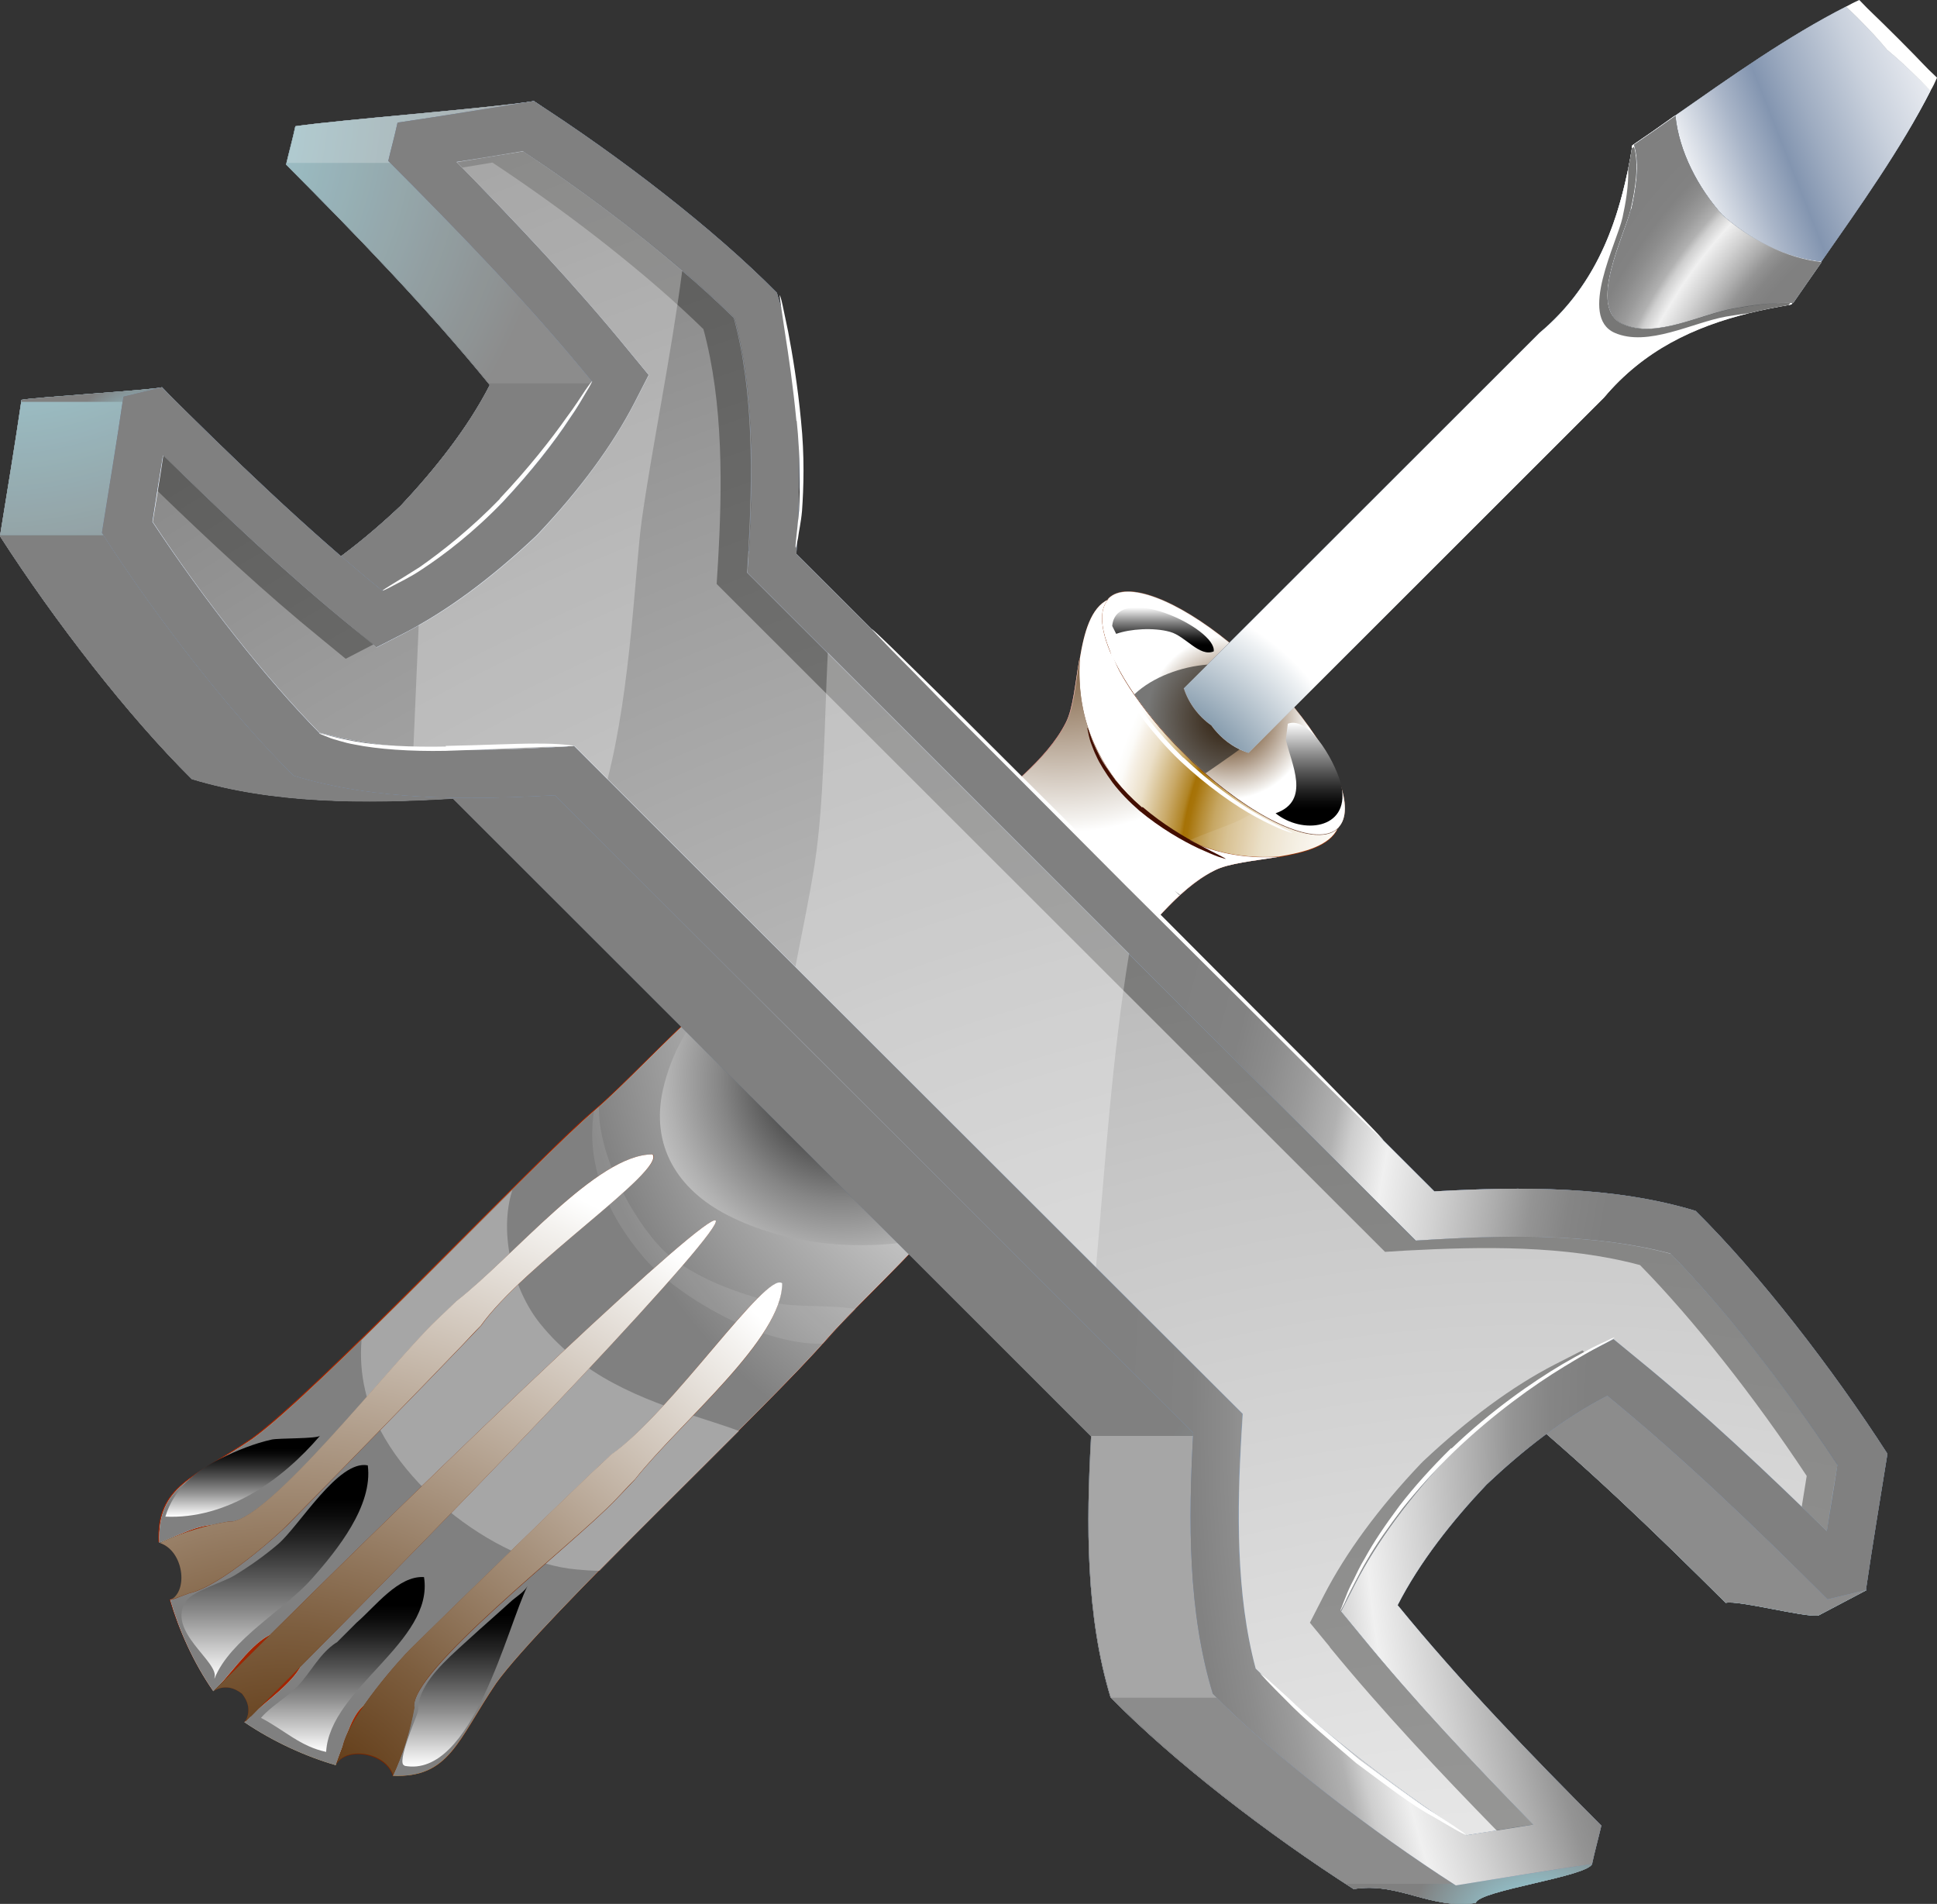 <svg width="116" height="114" viewBox="0 0 116 114" fill="none" xmlns="http://www.w3.org/2000/svg">
<rect x="0" y="0" width="116" height="114" fill="#333333" stroke="none"/>
<g clip-path="url(#clip0_2412_7364)">
<path d="M19.609 104.481C20.501 104.481 21.412 104.501 22.283 104.185C23.075 103.888 23.551 103.789 23.927 102.958C24.303 102.107 24.699 100.365 23.729 99.752C22.858 99.218 20.877 99.693 20.382 100.583L19.629 104.462L19.609 104.481Z" fill="#A32402"/>
<path d="M13.489 99.278C13.093 99.674 12.617 100.248 12.677 100.822C13.39 100.901 14.043 100.307 14.677 100.881C15.133 101.277 15.034 101.791 15.034 102.346C15.034 103.869 17.272 102.999 17.965 102.524C19.866 101.198 21.787 97.616 18.995 96.132C17.648 95.42 15.47 95.162 14.479 96.607L13.469 99.259L13.489 99.278Z" fill="#A32402"/>
<path d="M11.073 90.967C10.4 90.987 9.826 91.858 10.677 92.115C11.687 92.431 11.826 93.381 11.628 94.351C11.529 94.806 11.034 95.162 11.529 95.518C12.658 96.31 14.321 94.964 14.995 94.173C15.827 93.203 16.579 91.858 15.589 90.71C14.935 89.958 13.846 89.641 12.896 89.978L11.034 90.927L11.073 90.967Z" fill="#A32402"/>
<path d="M80.155 49.57C80.155 49.57 80.155 49.57 80.116 49.589C78.769 50.856 74.649 48.837 70.886 45.078C67.123 41.318 65.123 37.202 66.371 35.856C66.371 35.856 66.371 35.837 66.391 35.817C67.48 34.728 70.471 35.896 73.62 38.468L70.886 41.199C71.164 42.07 71.778 42.881 72.53 43.416C73.065 44.167 73.877 44.781 74.748 45.058L77.482 42.327C80.056 45.474 81.225 48.462 80.135 49.55L80.155 49.57Z" fill="#EE4A00"/>
<path style="mix-blend-mode:overlay" d="M80.155 49.57C80.155 49.57 80.155 49.57 80.116 49.589C78.769 50.856 74.649 48.837 70.886 45.078C67.123 41.318 65.123 37.202 66.371 35.856C66.371 35.856 66.371 35.837 66.391 35.817C67.48 34.728 70.471 35.896 73.62 38.468L70.886 41.199C71.164 42.07 71.778 42.881 72.53 43.416C73.065 44.167 73.877 44.781 74.748 45.058L77.482 42.327C80.056 45.474 81.225 48.462 80.135 49.55L80.155 49.57Z" fill="url(#paint0_radial_2412_7364)"/>
<path style="mix-blend-mode:multiply" d="M80.153 49.569C80.153 49.569 80.133 49.589 80.113 49.589C78.925 50.697 75.558 49.253 72.191 46.304C71.755 45.908 71.32 45.513 70.884 45.077C69.715 43.91 68.705 42.703 67.933 41.575C66.19 39.042 65.497 36.806 66.368 35.876C66.368 35.876 66.368 35.856 66.388 35.836C67.477 34.748 70.468 35.916 73.617 38.488L72.31 39.794L70.884 41.219C71.161 42.089 71.755 42.901 72.528 43.435C72.963 44.048 73.558 44.563 74.231 44.88C74.409 44.959 74.568 45.038 74.746 45.077L77.479 42.347C80.054 45.493 81.222 48.481 80.133 49.569H80.153Z" fill="url(#paint1_radial_2412_7364)"/>
<path d="M109.07 15.671C106.931 15.453 104.753 14.306 103.129 12.861C101.683 11.239 100.534 9.062 100.316 6.925C103.664 4.59 107.09 2.156 110.556 0.395C111.407 1.206 112.259 2.077 113.012 2.987C113.923 3.739 114.794 4.59 115.606 5.441C113.843 8.903 111.407 12.327 109.07 15.671Z" fill="#A1C7FF"/>
<path style="mix-blend-mode:overlay" d="M109.07 15.671C106.931 15.453 104.753 14.306 103.129 12.861C101.683 11.239 100.534 9.062 100.316 6.925C103.664 4.59 107.09 2.156 110.556 0.395C111.407 1.206 112.259 2.077 113.012 2.987C113.923 3.739 114.794 4.59 115.606 5.441C113.843 8.903 111.407 12.327 109.07 15.671Z" fill="url(#paint2_radial_2412_7364)"/>
<g style="mix-blend-mode:multiply">
<path d="M109.07 15.671C106.931 15.453 104.753 14.306 103.129 12.861C101.683 11.239 100.534 9.062 100.316 6.925C103.664 4.59 107.09 2.156 110.556 0.395C111.407 1.206 112.259 2.077 113.012 2.987C113.923 3.739 114.794 4.59 115.606 5.441C113.843 8.903 111.407 12.327 109.07 15.671Z" fill="url(#paint3_linear_2412_7364)"/>
</g>
<path d="M115.605 5.442C114.793 4.591 113.922 3.74 113.011 2.988C112.258 2.078 111.406 1.207 110.555 0.396C110.812 0.257 111.07 0.119 111.347 0C112.179 0.871 112.02 0.653 113.684 2.315C115.348 3.977 115.11 3.819 116.001 4.65C115.882 4.927 115.763 5.185 115.605 5.442Z" fill="white"/>
<path d="M96.059 23.785L74.768 45.058C73.897 44.781 73.085 44.167 72.55 43.415C71.797 42.881 71.183 42.07 70.906 41.199L92.197 19.927C95.762 16.939 97.069 12.922 97.762 8.707C98.614 8.133 99.466 7.539 100.317 6.926C100.535 9.063 101.684 11.24 103.13 12.862C104.754 14.307 106.932 15.454 109.071 15.672C108.457 16.523 107.863 17.374 107.289 18.225C103.07 18.917 99.03 20.224 96.059 23.785Z" fill="#6A85AB"/>
<g style="mix-blend-mode:multiply">
<path d="M96.059 23.785L74.768 45.058C73.897 44.781 73.085 44.167 72.55 43.415C71.797 42.881 71.183 42.07 70.906 41.199L92.197 19.927C95.762 16.939 97.069 12.922 97.762 8.707C98.614 8.133 99.466 7.539 100.317 6.926C100.535 9.063 101.684 11.24 103.13 12.862C104.754 14.307 106.932 15.454 109.071 15.672C108.457 16.523 107.863 17.374 107.289 18.225C103.07 18.917 99.03 20.224 96.059 23.785Z" fill="url(#paint4_linear_2412_7364)"/>
</g>
<path style="mix-blend-mode:overlay" d="M107.309 18.225C107.309 18.225 107.19 18.245 107.13 18.264C106.318 18.403 105.506 18.561 104.714 18.759C101.466 19.57 98.436 20.975 96.059 23.805L74.768 45.078C73.897 44.8 73.085 44.187 72.55 43.435C71.797 42.901 71.183 42.09 70.906 41.219L92.197 19.946C95.366 17.295 96.752 13.812 97.505 10.112C97.584 9.716 97.663 9.3 97.723 8.885C97.723 8.825 97.723 8.766 97.743 8.707C98.594 8.133 99.446 7.539 100.297 6.926C100.515 9.063 101.664 11.24 103.11 12.862C104.734 14.307 106.912 15.454 109.051 15.672C108.437 16.523 107.843 17.374 107.269 18.225H107.309Z" fill="url(#paint5_linear_2412_7364)"/>
<path style="mix-blend-mode:multiply" d="M107.309 18.225C107.309 18.225 107.19 18.245 107.13 18.264C106.318 18.403 105.506 18.561 104.714 18.759C101.466 19.57 98.436 20.975 96.059 23.805L74.768 45.078C73.897 44.8 73.085 44.187 72.55 43.435C71.797 42.901 71.183 42.09 70.906 41.219L92.197 19.946C95.366 17.295 96.752 13.812 97.505 10.112C97.584 9.716 97.663 9.3 97.723 8.885C97.723 8.825 97.723 8.766 97.743 8.707C98.594 8.133 99.446 7.539 100.297 6.926C100.515 9.063 101.664 11.24 103.11 12.862C104.734 14.307 106.912 15.454 109.051 15.672C108.437 16.523 107.843 17.374 107.269 18.225H107.309Z" fill="url(#paint6_radial_2412_7364)"/>
<path d="M97.683 12.506C97.347 14.03 95.029 18.442 97.208 19.412C99.189 20.283 101.882 18.799 103.882 18.462C105.051 18.264 106.22 18.086 107.388 18.145C107.943 17.334 108.517 16.523 109.091 15.692C106.952 15.474 104.774 14.326 103.15 12.882C101.704 11.259 100.555 9.082 100.337 6.945C99.505 7.539 98.674 8.113 97.862 8.667C98.238 9.834 97.941 11.437 97.703 12.526L97.683 12.506Z" fill="#6A85AB"/>
<path style="mix-blend-mode:overlay" d="M97.683 12.506C97.347 14.03 95.029 18.442 97.208 19.412C99.189 20.283 101.882 18.799 103.882 18.462C105.051 18.264 106.22 18.086 107.388 18.145C107.943 17.334 108.517 16.523 109.091 15.692C106.952 15.474 104.774 14.326 103.15 12.882C101.704 11.259 100.555 9.082 100.337 6.945C99.505 7.539 98.674 8.113 97.862 8.667C98.238 9.834 97.941 11.437 97.703 12.526L97.683 12.506Z" fill="url(#paint7_radial_2412_7364)"/>
<path style="mix-blend-mode:overlay" d="M97.683 12.506C97.347 14.03 95.029 18.442 97.208 19.412C99.189 20.283 101.882 18.799 103.882 18.462C105.051 18.264 106.22 18.086 107.388 18.145C107.943 17.334 108.517 16.523 109.091 15.692C106.952 15.474 104.774 14.326 103.15 12.882C101.704 11.259 100.555 9.082 100.337 6.945C99.505 7.539 98.674 8.113 97.862 8.667C98.238 9.834 97.941 11.437 97.703 12.526L97.683 12.506Z" fill="url(#paint8_radial_2412_7364)"/>
<g style="mix-blend-mode:overlay" opacity="0.6">
<path d="M107.13 18.264C106.318 18.402 105.506 18.561 104.714 18.758C104.258 18.818 103.822 18.877 103.367 18.956C101.367 19.312 98.673 20.797 96.692 19.926C94.514 18.956 96.831 14.543 97.168 13.02C97.346 12.209 97.544 11.1 97.504 10.111C97.584 9.715 97.663 9.3 97.722 8.884C97.762 8.845 97.821 8.825 97.861 8.785C98.178 9.933 97.901 11.457 97.663 12.505C97.326 14.009 95.009 18.442 97.188 19.411C99.168 20.302 101.862 18.798 103.862 18.462C104.971 18.264 106.1 18.105 107.209 18.145C107.17 18.185 107.15 18.244 107.11 18.284L107.13 18.264Z" fill="#1D1D1B"/>
</g>
<path d="M76.57 51.31C73.163 51.527 70.41 50.399 67.954 48.044C65.598 45.611 64.469 42.84 64.667 39.437C64.924 37.873 65.32 36.389 66.37 35.895C65.122 37.24 67.123 41.356 70.886 45.116C74.649 48.876 78.768 50.874 80.115 49.628C79.62 50.676 78.134 51.072 76.57 51.329V51.31Z" fill="#A43300"/>
<g style="mix-blend-mode:multiply">
<path d="M80.114 49.588C79.619 50.637 78.134 51.032 76.569 51.29C74.589 51.408 72.826 51.092 71.222 50.32C70.053 49.786 68.984 49.014 67.954 48.025C66.904 46.956 66.112 45.808 65.557 44.582C64.844 43.038 64.547 41.336 64.666 39.437C64.924 37.873 65.32 36.389 66.369 35.895C65.557 36.765 66.112 38.823 67.637 41.178C68.469 42.444 69.558 43.81 70.885 45.116C72.331 46.58 73.856 47.767 75.222 48.599C77.401 49.944 79.282 50.38 80.094 49.628L80.114 49.588Z" fill="url(#paint9_radial_2412_7364)"/>
</g>
<path d="M61.002 65.934C59.101 67.596 55.239 64.925 52.981 62.966C51.02 60.73 48.347 56.871 50.01 54.952C50.862 54.655 51.714 54.536 52.545 54.595C54.447 52.735 56.368 50.915 58.269 49.094C60.091 47.353 62.686 45.532 63.834 43.257C64.27 42.406 64.389 40.882 64.646 39.438C64.429 42.841 65.558 45.592 67.934 48.045C70.37 50.42 73.143 51.528 76.549 51.31C75.084 51.548 73.559 51.686 72.727 52.122C70.449 53.27 68.627 55.882 66.884 57.682C65.062 59.602 63.24 61.521 61.379 63.401C61.438 64.232 61.319 65.063 61.022 65.934H61.002Z" fill="#DE4500"/>
<path style="mix-blend-mode:overlay" d="M61.002 65.934C59.101 67.596 55.239 64.925 52.981 62.966C51.02 60.73 48.347 56.871 50.01 54.952C50.862 54.655 51.714 54.536 52.545 54.595C54.447 52.735 56.368 50.915 58.269 49.094C60.091 47.353 62.686 45.532 63.834 43.257C64.27 42.406 64.389 40.882 64.646 39.438C64.429 42.841 65.558 45.592 67.934 48.045C70.37 50.42 73.143 51.528 76.549 51.31C75.084 51.548 73.559 51.686 72.727 52.122C70.449 53.27 68.627 55.882 66.884 57.682C65.062 59.602 63.24 61.521 61.379 63.401C61.438 64.232 61.319 65.063 61.022 65.934H61.002Z" fill="url(#paint10_radial_2412_7364)"/>
<path style="mix-blend-mode:multiply" d="M61.002 65.934C59.101 67.596 55.239 64.925 52.981 62.966C51.02 60.73 48.347 56.871 50.01 54.952C50.862 54.655 51.714 54.536 52.545 54.595C54.447 52.735 56.368 50.915 58.269 49.094C60.091 47.353 62.686 45.532 63.834 43.257C64.27 42.406 64.389 40.882 64.646 39.438C64.429 42.841 65.558 45.592 67.934 48.045C70.37 50.42 73.143 51.528 76.549 51.31C75.084 51.548 73.559 51.686 72.727 52.122C70.449 53.27 68.627 55.882 66.884 57.682C65.062 59.602 63.24 61.521 61.379 63.401C61.438 64.232 61.319 65.063 61.022 65.934H61.002Z" fill="url(#paint11_radial_2412_7364)"/>
<path style="mix-blend-mode:multiply" d="M76.547 51.311C75.102 51.548 73.557 51.687 72.725 52.122C71.992 52.478 71.319 52.993 70.685 53.567C69.299 54.833 68.071 56.436 66.882 57.682C65.06 59.602 63.238 61.521 61.377 63.401C61.456 64.213 61.317 65.064 61.02 65.934C59.119 67.596 55.257 64.925 52.999 62.966C51.018 60.71 48.364 56.851 50.028 54.952C50.88 54.655 51.751 54.536 52.563 54.596C54.465 52.735 56.386 50.915 58.307 49.075C60.109 47.353 62.684 45.572 63.833 43.316C63.833 43.297 63.852 43.277 63.872 43.237C64.308 42.386 64.427 40.862 64.664 39.418C64.466 42.822 65.575 45.572 67.952 48.026C70.388 50.4 73.141 51.509 76.567 51.311H76.547Z" fill="url(#paint12_radial_2412_7364)"/>
<path d="M61.002 65.936C60.111 68.666 57.754 71.575 55.298 74.207C53.872 75.731 52.446 77.156 51.238 78.363C50.584 79.035 49.99 79.649 49.535 80.183C49.456 80.262 49.396 80.341 49.297 80.44C48.267 81.608 46.425 83.488 44.247 85.665C41.652 88.276 38.562 91.304 35.889 94.035C33.076 96.884 30.7 99.417 29.729 100.783C27.412 104.206 26.937 106.482 23.51 106.323C24.085 105.097 25.491 101.079 22.461 101.752C21.233 102.029 20.876 103.573 20.48 104.602C20.361 104.958 20.223 105.314 20.084 105.67C18.302 105.156 16.341 104.265 14.638 103.098L14.954 102.761C15.826 101.891 17.787 100.585 18.143 99.417C18.46 98.408 17.569 97.498 16.48 97.735C15.311 97.993 13.944 100.051 13.073 100.901L12.736 101.218C11.568 99.516 10.677 97.537 10.162 95.776C10.36 95.697 10.578 95.638 10.756 95.559C10.914 95.499 11.073 95.44 11.231 95.38C12.578 95.103 16.539 92.392 13.548 91.383C12.38 90.987 10.914 91.779 9.825 92.214C9.726 92.254 9.607 92.313 9.488 92.353C9.33 88.93 11.607 88.474 15.034 86.139C16.361 85.189 18.797 82.914 21.57 80.203C24.501 77.334 27.828 73.97 30.601 71.219C32.641 69.181 34.403 67.459 35.493 66.529C35.552 66.47 35.611 66.43 35.651 66.391C35.691 66.351 35.73 66.312 35.79 66.272C37.453 64.828 39.771 62.314 42.345 59.999C42.345 59.999 42.345 59.999 42.345 59.979C43.672 58.772 45.078 57.624 46.465 56.694C46.465 56.694 46.465 56.694 46.485 56.694C47.633 55.943 48.782 55.329 49.911 54.953C49.911 54.953 49.891 54.973 49.871 54.993C48.287 56.912 50.921 60.731 52.882 62.967C55.14 64.946 59.002 67.598 60.903 65.936H61.002Z" fill="#A32402"/>
<path style="mix-blend-mode:multiply" d="M23.529 106.323C24.104 105.097 25.51 101.079 22.48 101.772C21.252 102.049 20.895 103.573 20.499 104.622C20.361 104.978 20.242 105.334 20.103 105.69C18.321 105.176 16.36 104.285 14.637 103.118L14.954 102.801C15.825 101.93 17.786 100.624 18.142 99.457C18.459 98.448 17.588 97.537 16.498 97.775C15.33 98.032 13.944 100.07 13.092 100.941L12.775 101.258C11.587 99.556 10.715 97.577 10.2 95.796C10.399 95.717 10.616 95.657 10.814 95.578C10.973 95.519 11.131 95.46 11.29 95.4C12.636 95.123 16.598 92.432 13.607 91.403C12.438 91.007 10.973 91.799 9.884 92.234C9.765 92.274 9.666 92.333 9.547 92.373C9.388 88.949 11.666 88.494 15.092 86.179C18.954 83.428 31.986 69.577 35.71 66.41C38.918 63.64 44.781 56.635 49.97 54.953C48.306 56.853 50.98 60.731 52.94 62.967C55.178 64.946 59.06 67.598 60.962 65.936C59.278 71.12 52.267 76.997 49.494 80.183C46.325 83.903 32.462 96.924 29.709 100.783C27.392 104.206 26.916 106.482 23.49 106.323H23.529Z" fill="url(#paint13_radial_2412_7364)"/>
<path style="mix-blend-mode:overlay" d="M23.529 106.323C24.104 105.097 25.51 101.079 22.48 101.772C21.252 102.049 20.895 103.573 20.499 104.622C20.361 104.978 20.242 105.334 20.103 105.69C18.321 105.176 16.36 104.285 14.637 103.118L14.954 102.801C15.825 101.93 17.786 100.624 18.142 99.457C18.459 98.448 17.588 97.537 16.498 97.775C15.33 98.032 13.944 100.07 13.092 100.941L12.775 101.258C11.587 99.556 10.715 97.577 10.2 95.796C10.399 95.717 10.616 95.657 10.814 95.578C10.973 95.519 11.131 95.46 11.29 95.4C12.636 95.123 16.598 92.432 13.607 91.403C12.438 91.007 10.973 91.799 9.884 92.234C9.765 92.274 9.666 92.333 9.547 92.373C9.388 88.949 11.666 88.494 15.092 86.179C18.954 83.428 31.986 69.577 35.71 66.41C38.918 63.64 44.781 56.635 49.97 54.953C48.306 56.853 50.98 60.731 52.94 62.967C55.178 64.946 59.06 67.598 60.962 65.936C59.278 71.12 52.267 76.997 49.494 80.183C46.325 83.903 32.462 96.924 29.709 100.783C27.392 104.206 26.916 106.482 23.49 106.323H23.529Z" fill="url(#paint14_radial_2412_7364)"/>
<path style="mix-blend-mode:multiply" d="M61.002 65.935C60.11 68.666 57.753 71.575 55.297 74.206C51.376 74.958 47.019 74.523 43.573 72.762C40.562 71.218 38.938 68.586 39.711 65.203C40.186 63.164 41.137 61.463 42.424 60.018C42.424 60.018 42.424 60.018 42.424 59.998C43.593 58.712 44.999 57.624 46.544 56.714C46.544 56.714 46.544 56.714 46.563 56.714C47.653 56.06 48.801 55.506 49.95 55.012C48.366 56.931 51 60.75 52.961 62.986C55.218 64.965 59.08 67.617 60.982 65.955L61.002 65.935Z" fill="url(#paint15_radial_2412_7364)"/>
<g style="mix-blend-mode:multiply" opacity="0.4">
<path d="M70.669 53.566C70.55 53.486 70.431 53.407 70.332 53.328L70.629 53.605L70.669 53.566Z" fill="#1D1D1B"/>
</g>
<path style="mix-blend-mode:screen" d="M9.883 90.809C13.547 90.987 16.854 88.672 19.172 85.961C19.013 86.159 16.676 86.1 16.26 86.198C15.21 86.436 14.181 86.851 13.23 87.326C11.725 88.058 10.418 89.127 9.903 90.809H9.883Z" fill="url(#paint16_linear_2412_7364)"/>
<path style="mix-blend-mode:screen" d="M12.855 100.485C13.786 98.169 17.034 96.388 18.678 94.528C20.203 92.807 22.342 90.155 22.025 87.741C20.262 87.385 17.905 91.402 16.638 92.47C15.826 93.163 14.955 93.776 14.043 94.331C13.37 94.746 11.607 95.241 11.172 95.834C9.865 97.655 13.212 99.535 12.835 100.485H12.855Z" fill="url(#paint17_linear_2412_7364)"/>
<path style="mix-blend-mode:screen" d="M20.145 98.348C19.115 99.02 18.619 100.148 17.788 100.999C17.134 101.672 16.243 102.147 15.629 102.859C17.095 103.631 17.966 104.561 19.531 104.898C19.748 101.078 26.007 98.308 25.393 94.43C23.848 94.331 22.462 96.21 21.353 97.16L20.164 98.348H20.145Z" fill="url(#paint18_linear_2412_7364)"/>
<path style="mix-blend-mode:screen" d="M24.223 105.73C28.284 106.501 30.383 97.359 31.591 94.965C31.433 95.281 30.937 95.598 30.68 95.816C30.343 96.113 30.026 96.409 29.69 96.706C29.036 97.28 28.402 97.854 27.749 98.448C26.759 99.358 25.392 100.545 25.075 101.93C25.035 102.128 25.075 102.326 25.016 102.524C24.936 102.821 23.709 105.611 24.223 105.71V105.73Z" fill="url(#paint19_linear_2412_7364)"/>
<path style="mix-blend-mode:screen" d="M66.843 37.953C67.675 37.656 69.081 37.557 70.071 37.834C71.002 38.091 71.834 39.358 72.686 39.002C72.864 37.617 66.863 34.807 66.606 37.478L66.843 37.953Z" fill="url(#paint20_linear_2412_7364)"/>
<path style="mix-blend-mode:screen" d="M77.005 44.284C77.322 45.729 78.53 47.945 76.391 48.697C77.955 49.963 80.787 49.686 80.352 47.153C80.134 45.927 78.47 42.82 77.123 43.334L77.005 44.284Z" fill="url(#paint21_linear_2412_7364)"/>
<g style="mix-blend-mode:overlay" opacity="0.6">
<path d="M74.251 44.859C74.014 45.037 73.737 45.235 73.42 45.452C73.024 45.729 72.608 46.026 72.192 46.303C71.756 45.907 71.32 45.512 70.885 45.076C69.716 43.909 68.706 42.702 67.934 41.574C69.043 40.525 70.766 39.912 72.311 39.793L70.885 41.218C71.162 42.088 71.756 42.9 72.528 43.434C72.964 44.047 73.558 44.562 74.232 44.879L74.251 44.859Z" fill="#1D1D1B"/>
</g>
<path d="M68.43 48.323C69.658 49.372 70.945 50.124 71.876 50.619C72.807 51.114 73.421 51.391 73.401 51.43C73.401 51.43 73.243 51.391 72.945 51.292C72.668 51.193 72.272 51.015 71.777 50.797C70.806 50.342 69.499 49.59 68.232 48.541C67.618 48.007 67.063 47.433 66.627 46.859C66.212 46.285 65.855 45.731 65.637 45.236C65.518 44.999 65.439 44.761 65.36 44.564C65.281 44.366 65.241 44.188 65.202 44.029C65.142 43.733 65.103 43.574 65.122 43.574C65.182 43.574 65.301 44.227 65.796 45.157C66.014 45.632 66.39 46.147 66.806 46.721C67.242 47.255 67.776 47.809 68.39 48.343L68.43 48.323Z" fill="#430E00"/>
<g style="mix-blend-mode:overlay" opacity="0.1">
<path d="M80.115 49.588C79.62 50.636 78.135 51.032 76.57 51.289C74.59 51.408 72.827 51.092 71.223 50.32C72.114 49.924 73.124 49.588 73.916 49.251C74.293 49.093 74.768 48.836 75.263 48.559C77.442 49.904 79.323 50.34 80.135 49.588H80.115Z" fill="white"/>
</g>
<g style="mix-blend-mode:overlay" opacity="0.1">
<path d="M67.657 41.139C66.785 42.267 65.894 43.513 65.557 44.562C64.844 43.019 64.547 41.317 64.666 39.417C64.924 37.854 65.32 36.37 66.369 35.875C65.557 36.746 66.112 38.804 67.637 41.158L67.657 41.139Z" fill="white"/>
</g>
<path d="M70.867 45.355C72.471 46.878 74.095 48.046 75.343 48.778C76.59 49.51 77.422 49.846 77.402 49.886C77.402 49.886 77.184 49.827 76.808 49.688C76.432 49.53 75.897 49.292 75.244 48.936C73.956 48.244 72.293 47.076 70.668 45.553C69.856 44.781 69.163 43.969 68.569 43.218C67.995 42.426 67.519 41.694 67.222 41.041C67.044 40.724 66.925 40.407 66.826 40.13C66.727 39.853 66.628 39.616 66.589 39.418C66.49 39.022 66.45 38.805 66.47 38.805C66.529 38.805 66.707 39.675 67.401 40.962C67.718 41.615 68.213 42.307 68.787 43.079C69.381 43.831 70.074 44.603 70.867 45.374V45.355Z" fill="white"/>
<g style="mix-blend-mode:overlay" opacity="0.3">
<path d="M44.268 85.683C41.673 88.296 38.584 91.323 35.91 94.054C35.435 94.054 34.979 94.014 34.544 93.975C29.572 93.559 23.056 88.434 21.868 83.249C21.631 82.24 21.571 81.231 21.65 80.242C24.581 77.372 27.909 74.008 30.681 71.258C29.85 73.89 30.741 77.254 32.345 79.252C34.88 82.399 38.346 83.744 41.971 84.912C42.644 85.129 43.456 85.387 44.268 85.683Z" fill="white"/>
</g>
<g style="mix-blend-mode:overlay" opacity="0.1">
<path d="M51.256 78.38C50.603 79.052 50.009 79.666 49.553 80.2C49.474 80.279 49.414 80.359 49.315 80.457C45.473 80.576 40.443 77.489 38.601 75.352C36.244 72.621 35.095 69.554 35.571 66.546C35.63 66.487 35.689 66.447 35.729 66.408C35.769 66.368 35.808 66.329 35.868 66.289C35.808 69.475 38.324 73.69 40.027 75.134C41.75 76.579 44.186 77.43 46.246 77.964C47.573 78.32 49.672 78.103 51.237 78.38H51.256Z" fill="white"/>
</g>
<path d="M14.991 102.782L14.674 103.098C15.05 102.445 14.852 101.872 14.496 101.416C14.04 101.06 13.466 100.862 12.812 101.238L13.129 100.922C28.142 85.922 42.342 72.585 42.857 73.08C43.372 73.594 30.023 87.782 15.011 102.782H14.991Z" fill="#782500"/>
<path d="M27.648 80.599C25.034 83.329 20.439 88.019 17.211 91.324C16.656 91.878 13.21 95.004 11.329 95.4C11.17 95.459 11.012 95.519 10.853 95.578C10.655 95.657 10.457 95.737 10.239 95.796C11.309 95.242 11.012 92.867 9.605 92.392C9.704 92.333 9.804 92.293 9.922 92.234C11.051 91.739 12.299 91.344 13.685 91.106C15.864 91.423 23.39 81.687 26.123 79.075C26.539 78.679 26.935 78.303 27.351 77.907C30.817 75.177 35.748 69.082 39.096 69.121C39.868 70.071 31.372 75.731 28.817 79.372C28.44 79.767 28.044 80.183 27.648 80.599Z" fill="#782500"/>
<path d="M23.528 106.325C23.052 104.92 20.695 104.603 20.121 105.672C20.24 105.316 20.379 104.959 20.517 104.603C20.913 102.723 24.043 99.26 24.597 98.726C27.905 95.481 32.599 90.91 35.332 88.298C35.748 87.902 36.163 87.526 36.559 87.15C40.184 84.597 45.848 76.088 46.819 76.88C46.839 80.204 40.739 85.151 38.005 88.614C37.629 89.01 37.233 89.426 36.837 89.841C34.222 92.572 24.498 100.091 24.795 102.268C24.518 103.772 24.082 105.137 23.508 106.364L23.528 106.325Z" fill="#782500"/>
<path style="mix-blend-mode:multiply" d="M14.993 102.781L14.676 103.098C15.052 102.445 14.854 101.871 14.498 101.416C14.042 101.059 13.468 100.861 12.814 101.237L13.131 100.921C28.144 85.921 42.344 72.584 42.859 73.079C43.374 73.593 30.025 87.781 15.013 102.781H14.993ZM28.797 79.371C31.352 75.75 39.868 70.091 39.076 69.121C35.749 69.101 30.797 75.196 27.331 77.907C26.935 78.283 26.52 78.679 26.104 79.075C23.37 81.687 15.844 91.403 13.666 91.106C12.28 91.343 11.032 91.739 9.903 92.234C9.784 92.273 9.685 92.333 9.586 92.392C10.992 92.867 11.289 95.242 10.22 95.796C10.418 95.716 10.636 95.657 10.834 95.578C10.992 95.519 11.151 95.459 11.309 95.4C13.191 95.004 16.657 91.878 17.191 91.323C20.439 88.019 25.014 83.329 27.629 80.598C28.025 80.183 28.401 79.767 28.797 79.371ZM24.816 102.227C24.499 100.05 34.244 92.531 36.858 89.8C37.254 89.384 37.63 88.969 38.026 88.573C40.76 85.11 46.86 80.163 46.84 76.839C45.889 76.067 40.225 84.556 36.581 87.109C36.184 87.485 35.769 87.88 35.353 88.256C32.62 90.868 27.926 95.459 24.618 98.685C24.064 99.239 20.934 102.682 20.538 104.562C20.4 104.918 20.281 105.274 20.142 105.63C20.716 104.562 23.073 104.878 23.549 106.283C24.123 105.057 24.559 103.711 24.836 102.187L24.816 102.227Z" fill="url(#paint22_radial_2412_7364)"/>
<path d="M40.403 17.75C36.64 13.93 37.076 9.34 31.966 6.055C29.253 6.49 20.399 7.163 17.686 7.559C17.528 8.311 17.31 9.082 17.132 9.854C21.35 14.089 25.588 18.462 29.332 23.053C28.005 25.645 26.044 28.099 24.004 30.276C21.826 32.334 19.37 34.273 16.775 35.599C12.2 31.858 13.943 27.426 9.705 23.191C8.932 23.369 2.06 23.785 1.287 23.943C0.891 26.654 0.436 29.385 0 32.096C3.288 37.201 7.665 42.861 11.487 46.64C16.379 48.124 21.845 48.124 27.133 47.808L65.338 85.999C65.041 91.283 65.021 96.744 66.506 101.632C70.269 105.471 75.954 109.844 81.063 113.109C83.777 112.674 85.658 114.356 88.371 113.94C88.53 113.188 95.165 112.357 95.343 111.585C91.124 107.351 81.321 100.9 77.578 96.329C78.905 93.756 80.865 91.283 82.905 89.106C85.084 87.048 87.54 85.109 90.134 83.783C94.729 87.523 99.086 91.738 103.344 95.972C104.117 95.794 108.157 96.883 108.91 96.724L111.762 95.221C108.474 90.115 99.284 76.501 95.442 72.741C90.55 71.257 85.084 71.277 79.796 71.573L41.591 33.382C41.888 28.099 41.908 22.637 40.423 17.75H40.403Z" fill="#20457A"/>
<path style="mix-blend-mode:multiply" d="M40.403 17.75C36.64 13.93 37.076 9.34 31.966 6.055C29.253 6.49 20.399 7.163 17.686 7.559C17.528 8.311 17.31 9.082 17.132 9.854C21.35 14.089 25.588 18.462 29.332 23.053C28.005 25.645 26.044 28.099 24.004 30.276C21.826 32.334 19.37 34.273 16.775 35.599C12.2 31.858 13.943 27.426 9.705 23.191C8.932 23.369 2.06 23.785 1.287 23.943C0.891 26.654 0.436 29.385 0 32.096C3.288 37.201 7.665 42.861 11.487 46.64C16.379 48.124 21.845 48.124 27.133 47.808L65.338 85.999C65.041 91.283 65.021 96.744 66.506 101.632C70.269 105.471 75.954 109.844 81.063 113.109C83.777 112.674 85.658 114.356 88.371 113.94C88.53 113.188 95.165 112.357 95.343 111.585C91.124 107.351 81.321 100.9 77.578 96.329C78.905 93.756 80.865 91.283 82.905 89.106C85.084 87.048 87.54 85.109 90.134 83.783C94.729 87.523 99.086 91.738 103.344 95.972C104.117 95.794 108.157 96.883 108.91 96.724L111.762 95.221C108.474 90.115 99.284 76.501 95.442 72.741C90.55 71.257 85.084 71.277 79.796 71.573L41.591 33.382C41.888 28.099 41.908 22.637 40.423 17.75H40.403Z" fill="url(#paint23_radial_2412_7364)"/>
<path style="mix-blend-mode:hard-light" d="M40.403 17.75C36.64 13.93 37.076 9.34 31.966 6.055C29.253 6.49 20.399 7.163 17.686 7.559C17.528 8.311 17.31 9.082 17.132 9.854C21.35 14.089 25.588 18.462 29.332 23.053C28.005 25.645 26.044 28.099 24.004 30.276C21.826 32.334 19.37 34.273 16.775 35.599C12.2 31.858 13.943 27.426 9.705 23.191C8.932 23.369 2.06 23.785 1.287 23.943C0.891 26.654 0.436 29.385 0 32.096C3.288 37.201 7.665 42.861 11.487 46.64C16.379 48.124 21.845 48.124 27.133 47.808L65.338 85.999C65.041 91.283 65.021 96.744 66.506 101.632C70.269 105.471 75.954 109.844 81.063 113.109C83.777 112.674 85.658 114.356 88.371 113.94C88.53 113.188 95.165 112.357 95.343 111.585C91.124 107.351 81.321 100.9 77.578 96.329C78.905 93.756 80.865 91.283 82.905 89.106C85.084 87.048 87.54 85.109 90.134 83.783C94.729 87.523 99.086 91.738 103.344 95.972C104.117 95.794 108.157 96.883 108.91 96.724L111.762 95.221C108.474 90.115 99.284 76.501 95.442 72.741C90.55 71.257 85.084 71.277 79.796 71.573L41.591 33.382C41.888 28.099 41.908 22.637 40.423 17.75H40.403Z" fill="url(#paint24_radial_2412_7364)"/>
<path style="mix-blend-mode:hard-light" d="M40.403 17.75C36.64 13.93 37.076 9.34 31.966 6.055C29.253 6.49 20.399 7.163 17.686 7.559C17.528 8.311 17.31 9.082 17.132 9.854C21.35 14.089 25.588 18.462 29.332 23.053C28.005 25.645 26.044 28.099 24.004 30.276C21.826 32.334 19.37 34.273 16.775 35.599C12.2 31.858 13.943 27.426 9.705 23.191C8.932 23.369 2.06 23.785 1.287 23.943C0.891 26.654 0.436 29.385 0 32.096C3.288 37.201 7.665 42.861 11.487 46.64C16.379 48.124 21.845 48.124 27.133 47.808L65.338 85.999C65.041 91.283 65.021 96.744 66.506 101.632C70.269 105.471 75.954 109.844 81.063 113.109C83.777 112.674 85.658 114.356 88.371 113.94C88.53 113.188 95.165 112.357 95.343 111.585C91.124 107.351 81.321 100.9 77.578 96.329C78.905 93.756 80.865 91.283 82.905 89.106C85.084 87.048 87.54 85.109 90.134 83.783C94.729 87.523 99.086 91.738 103.344 95.972C104.117 95.794 108.157 96.883 108.91 96.724L111.762 95.221C108.474 90.115 99.284 76.501 95.442 72.741C90.55 71.257 85.084 71.277 79.796 71.573L41.591 33.382C41.888 28.099 41.908 22.637 40.423 17.75H40.403Z" fill="url(#paint25_radial_2412_7364)"/>
<path style="mix-blend-mode:hard-light" d="M1.289 23.943C1.289 23.943 1.289 24.023 1.289 24.062H10.499C10.261 23.765 10.003 23.468 9.706 23.191C8.934 23.369 2.061 23.785 1.289 23.943Z" fill="url(#paint26_radial_2412_7364)"/>
<g style="mix-blend-mode:overlay" opacity="0.1">
<path d="M10.497 24.062H1.268C0.891 26.714 0.436 29.386 0 32.037H14.022C12.834 29.465 12.675 26.734 10.497 24.062Z" fill="white"/>
</g>
<path style="mix-blend-mode:hard-light" d="M87.819 112.792H87.185H80.609C80.768 112.891 80.926 113.01 81.085 113.109C83.798 112.674 85.68 114.356 88.393 113.94C88.551 113.188 95.186 112.357 95.364 111.585C94.374 110.596 93.087 109.488 91.641 108.32L87.165 112.792H87.799H87.819Z" fill="url(#paint27_radial_2412_7364)"/>
<g style="mix-blend-mode:overlay" opacity="0.1">
<path d="M80.608 112.793H87.184L91.66 108.321C89.085 106.223 85.996 103.888 83.262 101.652H66.566C70.23 105.353 75.657 109.568 80.608 112.793Z" fill="white"/>
</g>
<g style="mix-blend-mode:overlay" opacity="0.3">
<path d="M82.926 89.107C84.095 87.999 85.362 86.911 86.689 85.961H65.319L65.359 86.001C65.062 91.284 65.042 96.746 66.528 101.633C66.528 101.633 66.528 101.633 66.547 101.653H83.243C80.946 99.773 78.906 97.933 77.579 96.33C78.906 93.757 80.867 91.284 82.907 89.107H82.926Z" fill="white"/>
</g>
<g style="mix-blend-mode:overlay" opacity="0.1">
<path d="M40.404 17.748C37.908 15.216 37.255 12.366 35.631 9.754H17.172C17.172 9.754 17.172 9.813 17.152 9.833C21.351 14.048 25.57 18.401 29.293 22.953H41.453C41.255 21.172 40.919 19.411 40.404 17.729V17.748Z" fill="white"/>
</g>
<g style="mix-blend-mode:overlay" opacity="0.1">
<path d="M90.609 84.179C91.322 84.773 92.016 85.347 92.709 85.96C96.373 89.126 99.898 92.55 103.344 95.973C104.117 95.795 108.157 96.883 108.91 96.725L111.762 95.221C110.415 93.143 108.098 89.641 105.543 85.96C104.374 84.258 103.146 82.537 101.958 80.894L90.609 84.179Z" fill="white"/>
</g>
<path style="mix-blend-mode:hard-light" d="M95.442 72.74C90.55 71.256 85.084 71.276 79.796 71.573L41.591 33.381C41.789 29.918 41.849 26.376 41.453 22.973H29.292C29.292 22.973 29.332 23.012 29.352 23.052C28.025 25.644 26.064 28.098 24.024 30.274C21.845 32.333 19.389 34.272 16.795 35.597C15.409 34.47 14.616 33.282 14.042 32.056H0C0 32.056 0 32.095 0 32.115C3.288 37.22 7.665 42.88 11.487 46.659C16.379 48.143 21.845 48.143 27.133 47.827L65.318 85.978H86.688C87.797 85.167 88.966 84.415 90.154 83.802C90.312 83.94 90.471 84.059 90.629 84.197L101.978 80.913C99.423 77.39 97.007 74.284 95.462 72.76L95.442 72.74Z" fill="url(#paint28_radial_2412_7364)"/>
<g style="mix-blend-mode:overlay" opacity="0.3">
<path d="M31.986 6.055C29.273 6.49 20.42 7.163 17.707 7.559C17.548 8.291 17.35 9.023 17.172 9.755H35.63C34.799 8.429 33.709 7.163 31.986 6.055Z" fill="white"/>
</g>
<path d="M46.524 17.532C42.761 13.713 37.077 9.34 31.967 6.055C29.254 6.49 26.521 6.945 23.808 7.341C23.649 8.093 23.431 8.865 23.253 9.636C27.471 13.871 31.71 18.244 35.453 22.835C34.126 25.408 32.165 27.881 30.125 30.058C27.947 32.116 25.491 34.055 22.896 35.381C18.302 31.641 13.944 27.426 9.686 23.191C8.914 23.369 8.161 23.567 7.389 23.745C6.993 26.456 6.537 29.187 6.102 31.898C9.389 37.004 13.766 42.663 17.589 46.443C22.481 47.927 27.947 47.907 33.235 47.61L71.459 85.781C71.162 91.065 71.142 96.526 72.628 101.414C76.391 105.233 82.075 109.606 87.185 112.891C89.898 112.456 92.631 112.001 95.344 111.605C95.503 110.853 95.721 110.081 95.899 109.31C91.68 105.075 87.442 100.702 83.699 96.111C85.026 93.519 86.967 91.065 89.027 88.888C91.205 86.83 93.661 84.891 96.256 83.565C100.831 87.305 105.208 91.52 109.446 95.755C110.218 95.577 110.971 95.379 111.743 95.201C112.139 92.49 112.595 89.759 113.031 87.048C109.743 81.943 105.366 76.283 101.544 72.504C96.652 71.019 91.185 71.039 85.897 71.336L47.693 33.165C47.99 27.881 48.01 22.42 46.524 17.532Z" fill="#78AFFF"/>
<path style="mix-blend-mode:overlay" d="M46.524 17.532C42.761 13.713 37.077 9.34 31.967 6.055C29.254 6.49 26.521 6.945 23.808 7.341C23.649 8.093 23.431 8.865 23.253 9.636C27.471 13.871 31.71 18.244 35.453 22.835C34.126 25.408 32.165 27.881 30.125 30.058C27.947 32.116 25.491 34.055 22.896 35.381C18.302 31.641 13.944 27.426 9.686 23.191C8.914 23.369 8.161 23.567 7.389 23.745C6.993 26.456 6.537 29.187 6.102 31.898C9.389 37.004 13.766 42.663 17.589 46.443C22.481 47.927 27.947 47.907 33.235 47.61L71.459 85.781C71.162 91.065 71.142 96.526 72.628 101.414C76.391 105.233 82.075 109.606 87.185 112.891C89.898 112.456 92.631 112.001 95.344 111.605C95.503 110.853 95.721 110.081 95.899 109.31C91.68 105.075 87.442 100.702 83.699 96.111C85.026 93.519 86.967 91.065 89.027 88.888C91.205 86.83 93.661 84.891 96.256 83.565C100.831 87.305 105.208 91.52 109.446 95.755C110.218 95.577 110.971 95.379 111.743 95.201C112.139 92.49 112.595 89.759 113.031 87.048C109.743 81.943 105.366 76.283 101.544 72.504C96.652 71.019 91.185 71.039 85.897 71.336L47.693 33.165C47.99 27.881 48.01 22.42 46.524 17.532Z" fill="url(#paint29_radial_2412_7364)"/>
<path style="mix-blend-mode:overlay" d="M46.524 17.532C42.761 13.713 37.077 9.34 31.967 6.055C29.254 6.49 26.521 6.945 23.808 7.341C23.649 8.093 23.431 8.865 23.253 9.636C27.471 13.871 31.71 18.244 35.453 22.835C34.126 25.408 32.165 27.881 30.125 30.058C27.947 32.116 25.491 34.055 22.896 35.381C18.302 31.641 13.944 27.426 9.686 23.191C8.914 23.369 8.161 23.567 7.389 23.745C6.993 26.456 6.537 29.187 6.102 31.898C9.389 37.004 13.766 42.663 17.589 46.443C22.481 47.927 27.947 47.907 33.235 47.61L71.459 85.781C71.162 91.065 71.142 96.526 72.628 101.414C76.391 105.233 82.075 109.606 87.185 112.891C89.898 112.456 92.631 112.001 95.344 111.605C95.503 110.853 95.721 110.081 95.899 109.31C91.68 105.075 87.442 100.702 83.699 96.111C85.026 93.519 86.967 91.065 89.027 88.888C91.205 86.83 93.661 84.891 96.256 83.565C100.831 87.305 105.208 91.52 109.446 95.755C110.218 95.577 110.971 95.379 111.743 95.201C112.139 92.49 112.595 89.759 113.031 87.048C109.743 81.943 105.366 76.283 101.544 72.504C96.652 71.019 91.185 71.039 85.897 71.336L47.693 33.165C47.99 27.881 48.01 22.42 46.524 17.532Z" fill="url(#paint30_radial_2412_7364)"/>
<path d="M9.763 27.268C9.545 28.613 9.327 29.939 9.129 31.245C12.238 35.955 15.962 40.664 19.111 43.87C23.567 45.077 28.657 44.978 33.093 44.741L34.381 44.661L74.407 84.653L74.328 85.94C74.071 90.372 73.992 95.458 75.2 99.91C78.408 103.057 83.122 106.777 87.835 109.884C89.143 109.666 90.469 109.448 91.816 109.25C88.311 105.669 84.726 101.889 81.498 97.931L80.309 96.487L81.161 94.825C82.468 92.292 84.409 89.64 86.964 86.949L87.083 86.83C89.776 84.297 92.43 82.338 94.965 81.032L96.629 80.181L98.075 81.369C102.016 84.594 105.819 88.176 109.403 91.678C109.621 90.333 109.839 89.007 110.037 87.701C106.928 82.991 103.204 78.282 100.055 75.076C95.599 73.869 90.509 73.968 86.073 74.205L84.785 74.284L44.759 34.292L44.838 33.006C45.095 28.574 45.175 23.488 43.967 19.036C40.758 15.889 36.044 12.169 31.331 9.062C30.024 9.28 28.697 9.498 27.35 9.696C30.855 13.277 34.44 17.057 37.668 21.015L38.857 22.459L38.005 24.121C36.698 26.654 34.757 29.306 32.202 31.997L32.083 32.116C29.39 34.649 26.736 36.608 24.201 37.914L22.537 38.765L21.091 37.577C17.15 34.352 13.347 30.77 9.763 27.268Z" fill="#5D86C2"/>
<path style="mix-blend-mode:multiply" d="M9.763 27.268C9.545 28.613 9.327 29.939 9.129 31.245C12.238 35.955 15.962 40.664 19.111 43.87C23.567 45.077 28.657 44.978 33.093 44.741L34.381 44.661L74.407 84.653L74.328 85.94C74.071 90.372 73.992 95.458 75.2 99.91C78.408 103.057 83.122 106.777 87.835 109.884C89.143 109.666 90.469 109.448 91.816 109.25C88.311 105.669 84.726 101.889 81.498 97.931L80.309 96.487L81.161 94.825C82.468 92.292 84.409 89.64 86.964 86.949L87.083 86.83C89.776 84.297 92.43 82.338 94.965 81.032L96.629 80.181L98.075 81.369C102.016 84.594 105.819 88.176 109.403 91.678C109.621 90.333 109.839 89.007 110.037 87.701C106.928 82.991 103.204 78.282 100.055 75.076C95.599 73.869 90.509 73.968 86.073 74.205L84.785 74.284L44.759 34.292L44.838 33.006C45.095 28.574 45.175 23.488 43.967 19.036C40.758 15.889 36.044 12.169 31.331 9.062C30.024 9.28 28.697 9.498 27.35 9.696C30.855 13.277 34.44 17.057 37.668 21.015L38.857 22.459L38.005 24.121C36.698 26.654 34.757 29.306 32.202 31.997L32.083 32.116C29.39 34.649 26.736 36.608 24.201 37.914L22.537 38.765L21.091 37.577C17.15 34.352 13.347 30.77 9.763 27.268Z" fill="url(#paint31_radial_2412_7364)"/>
<path style="mix-blend-mode:overlay" d="M110.037 87.701C109.839 89.007 109.601 90.333 109.403 91.678C105.818 88.176 102.036 84.594 98.075 81.369L96.629 80.181L94.965 81.032C92.43 82.338 89.776 84.278 87.082 86.83L86.964 86.949C84.409 89.64 82.468 92.292 81.161 94.825L80.309 96.487L81.497 97.931C84.726 101.869 88.311 105.669 91.816 109.25C90.469 109.448 89.142 109.686 87.835 109.884C83.121 106.777 78.408 103.057 75.199 99.91C74.011 95.458 74.09 90.372 74.348 85.94L74.427 84.653L65.653 75.887L47.65 57.9L36.42 46.68L34.4 44.661L33.113 44.741C30.479 44.899 27.607 44.978 24.795 44.78C22.854 44.642 20.952 44.365 19.13 43.87C15.981 40.664 12.258 35.974 9.148 31.245C9.366 29.939 9.584 28.613 9.782 27.268C13.367 30.79 17.15 34.352 21.111 37.577L22.557 38.765L24.22 37.914C24.517 37.755 24.795 37.597 25.092 37.439C27.369 36.153 29.706 34.372 32.103 32.116L32.222 31.997C34.757 29.306 36.698 26.654 38.005 24.121L38.856 22.459L37.668 21.015C34.44 17.077 30.875 13.277 27.35 9.716C28.696 9.498 30.023 9.28 31.33 9.062C34.678 11.279 38.044 13.792 40.837 16.206C41.986 17.176 43.035 18.145 43.947 19.036C45.155 23.488 45.056 28.574 44.818 33.006L44.739 34.292L49.532 39.081L67.594 57.128L84.765 74.284L86.053 74.205C90.489 73.948 95.559 73.869 100.035 75.056C103.184 78.262 106.908 82.972 110.017 87.681L110.037 87.701Z" fill="url(#paint32_radial_2412_7364)"/>
<g style="mix-blend-mode:multiply" opacity="0.4">
<path d="M79.634 98.606L78.445 97.161L79.297 95.499C80.604 92.966 82.545 90.314 85.1 87.623L85.219 87.504C87.912 84.971 90.566 83.012 93.101 81.706L94.765 80.856L94.963 81.034C92.428 82.34 89.774 84.299 87.081 86.832L86.962 86.95C84.427 89.641 82.466 92.293 81.159 94.826L80.307 96.488L81.495 97.933C84.724 101.871 88.308 105.67 91.814 109.252C91.081 109.37 90.368 109.489 89.635 109.608C86.229 106.125 82.763 102.444 79.634 98.625V98.606Z" fill="#1D1D1B"/>
</g>
<g style="mix-blend-mode:multiply" opacity="0.4">
<path d="M20.695 39.439L19.249 38.252C15.842 35.482 12.575 32.434 9.445 29.407C9.564 28.694 9.683 27.982 9.782 27.27C13.367 30.772 17.15 34.354 21.111 37.579L22.358 38.588L20.715 39.439H20.695Z" fill="#1D1D1B"/>
</g>
<g style="mix-blend-mode:multiply" opacity="0.4">
<path d="M44.839 33.006L44.76 34.292L84.787 74.284L86.074 74.205C90.511 73.948 95.601 73.869 100.057 75.076C103.206 78.282 106.929 82.991 110.039 87.701C109.821 89.007 109.603 90.333 109.405 91.678C108.91 91.184 108.395 90.709 107.9 90.214C107.999 89.601 108.098 88.987 108.197 88.374C105.087 83.664 101.364 78.954 98.215 75.749C93.759 74.542 88.669 74.641 84.232 74.878L82.945 74.957L42.918 34.965L42.998 33.679C43.255 29.247 43.334 24.161 42.126 19.709C38.918 16.562 34.204 12.842 29.49 9.735C28.896 9.834 28.282 9.933 27.688 10.032C27.589 9.933 27.47 9.814 27.371 9.696C28.698 9.478 30.045 9.26 31.352 9.062C36.066 12.169 40.779 15.889 43.988 19.036C45.196 23.488 45.097 28.574 44.859 33.006H44.839Z" fill="#1D1D1B"/>
</g>
<path d="M86.924 86.732C89.301 84.457 91.757 82.755 93.599 81.666C94.529 81.132 95.282 80.716 95.837 80.459C96.114 80.341 96.312 80.242 96.47 80.162C96.609 80.103 96.688 80.064 96.688 80.083C96.688 80.083 96.629 80.143 96.49 80.222C96.352 80.301 96.153 80.42 95.876 80.558C95.341 80.835 94.589 81.271 93.678 81.825C91.856 82.933 89.439 84.654 87.083 86.91C85.914 88.038 84.884 89.206 83.993 90.314C83.141 91.442 82.409 92.471 81.874 93.401C81.597 93.856 81.379 94.291 81.181 94.667C80.983 95.043 80.824 95.36 80.685 95.637C80.567 95.914 80.468 96.112 80.388 96.25C80.309 96.389 80.269 96.468 80.269 96.468C80.269 96.468 80.269 96.389 80.349 96.231C80.408 96.072 80.487 95.855 80.606 95.578C80.705 95.3 80.864 94.964 81.062 94.588C81.24 94.212 81.458 93.757 81.735 93.302C82.25 92.352 82.963 91.303 83.815 90.156C84.686 89.028 85.736 87.86 86.904 86.712L86.924 86.732Z" fill="white"/>
<path d="M29.925 29.861C31.629 28.06 33.015 26.299 33.946 24.973C34.441 24.32 34.778 23.766 35.035 23.39C35.293 23.014 35.451 22.816 35.471 22.816C35.471 22.816 35.372 23.054 35.134 23.43C34.897 23.826 34.58 24.399 34.104 25.072C33.213 26.438 31.827 28.219 30.123 30.039C28.401 31.84 26.598 33.225 25.232 34.115C24.558 34.571 23.944 34.848 23.548 35.065C23.152 35.283 22.914 35.382 22.914 35.362C22.895 35.323 23.766 34.828 25.133 33.957C26.46 33.027 28.222 31.642 29.945 29.861H29.925Z" fill="white"/>
<path d="M26.699 44.662C28.818 44.622 30.739 44.523 32.125 44.523C32.819 44.523 33.393 44.543 33.769 44.582C34.165 44.622 34.363 44.642 34.363 44.662C34.363 44.662 34.146 44.681 33.749 44.701C33.353 44.721 32.799 44.701 32.106 44.741C30.719 44.78 28.798 44.899 26.679 44.958C24.56 44.998 22.619 44.859 21.252 44.582C20.916 44.523 20.599 44.444 20.341 44.365C20.064 44.286 19.846 44.226 19.668 44.147C19.311 44.009 19.113 43.929 19.113 43.91C19.113 43.85 19.945 44.167 21.312 44.404C22.678 44.642 24.58 44.741 26.699 44.701V44.662Z" fill="white"/>
<path d="M81.399 105.352C83.141 106.638 84.686 107.865 85.914 108.578C86.508 108.973 86.984 109.27 87.32 109.508C87.657 109.725 87.835 109.864 87.816 109.884C87.816 109.884 87.618 109.805 87.261 109.607C86.904 109.409 86.409 109.112 85.795 108.756C84.528 108.083 82.963 106.856 81.22 105.57C79.557 104.145 78.052 102.879 77.061 101.85C76.566 101.355 76.15 100.939 75.873 100.643C75.596 100.346 75.457 100.188 75.457 100.188C75.457 100.188 75.635 100.306 75.952 100.583C76.249 100.86 76.685 101.236 77.2 101.711C78.21 102.701 79.755 103.947 81.399 105.352Z" fill="white"/>
<path d="M47.693 25.191C47.495 23.114 47.218 21.234 47 19.868C46.901 19.196 46.822 18.642 46.762 18.265C46.703 17.89 46.683 17.672 46.703 17.672C46.703 17.672 46.782 17.87 46.861 18.246C46.94 18.622 47.059 19.176 47.198 19.849C47.455 21.194 47.772 23.094 47.97 25.191C48.188 27.289 48.129 29.208 48.03 30.594C47.97 31.286 47.832 31.84 47.792 32.216C47.713 32.592 47.673 32.81 47.653 32.79C47.594 32.79 47.733 31.939 47.852 30.574C47.911 29.208 47.931 27.309 47.713 25.211L47.693 25.191Z" fill="white"/>
<path d="M67.616 52.873C71.834 57.108 75.657 60.947 78.429 63.717C79.796 65.122 80.905 66.25 81.677 67.022C82.054 67.418 82.351 67.715 82.549 67.932C82.747 68.15 82.846 68.249 82.846 68.269C82.846 68.269 82.727 68.17 82.509 67.972C82.291 67.774 81.994 67.477 81.598 67.101C80.806 66.329 79.677 65.221 78.291 63.856C75.518 61.086 71.676 57.266 67.437 53.051C63.219 48.817 59.396 44.978 56.624 42.208C55.257 40.803 54.148 39.675 53.376 38.903C52.999 38.507 52.702 38.21 52.504 37.993C52.306 37.775 52.207 37.676 52.207 37.656C52.207 37.656 52.326 37.755 52.544 37.953C52.762 38.151 53.059 38.448 53.455 38.824C54.247 39.596 55.376 40.704 56.762 42.069C59.535 44.839 63.377 48.658 67.616 52.873Z" fill="white"/>
<g style="mix-blend-mode:overlay" opacity="0.3">
<path d="M67.616 57.109C66.587 63.362 66.19 69.635 65.636 75.869L47.633 57.881C48.069 55.645 48.504 53.567 48.782 51.767C49.356 48.066 49.356 43.495 49.574 39.062L67.636 57.109H67.616Z" fill="white"/>
</g>
<g style="mix-blend-mode:overlay" opacity="0.3">
<path d="M40.86 16.186C40.166 21.45 39.057 26.734 38.443 31.067C38.027 33.996 37.809 41.1 36.384 46.66L34.363 44.642L33.076 44.721C30.442 44.88 27.57 44.959 24.758 44.761C24.857 42.307 24.976 39.853 25.075 37.419C27.352 36.133 29.689 34.352 32.086 32.096L32.205 31.977C34.74 29.286 36.681 26.635 37.988 24.102L38.839 22.44L37.651 20.995C34.423 17.057 30.858 13.258 27.332 9.696C28.679 9.478 30.006 9.261 31.313 9.043C34.66 11.259 38.027 13.772 40.82 16.186H40.86Z" fill="white"/>
</g>
</g>
<defs>
<radialGradient id="paint0_radial_2412_7364" cx="0" cy="0" r="1" gradientUnits="userSpaceOnUse" gradientTransform="translate(86.95 32.104) rotate(44.975) scale(18.075 18.075)">
<stop stop-color="white"/>
<stop offset="0.14" stop-color="#F8F8F8"/>
<stop offset="0.34" stop-color="#E5E5E5"/>
<stop offset="0.58" stop-color="#C6C6C6"/>
<stop offset="0.85" stop-color="#9B9B9B"/>
<stop offset="1" stop-color="#808080"/>
</radialGradient>
<radialGradient id="paint1_radial_2412_7364" cx="0" cy="0" r="1" gradientUnits="userSpaceOnUse" gradientTransform="translate(73.577 42.96) scale(4.892 4.888)">
<stop stop-color="#522900"/>
<stop offset="0.1" stop-color="#5E3711"/>
<stop offset="0.31" stop-color="#7D5E3F"/>
<stop offset="0.59" stop-color="#B09D8A"/>
<stop offset="0.95" stop-color="#F4F2EF"/>
<stop offset="1" stop-color="white"/>
</radialGradient>
<radialGradient id="paint2_radial_2412_7364" cx="0" cy="0" r="1" gradientUnits="userSpaceOnUse" gradientTransform="translate(115.939 33.214) rotate(44.975) scale(35.516 35.515)">
<stop offset="0.66" stop-color="#808080"/>
<stop offset="0.68" stop-color="#858585"/>
<stop offset="0.7" stop-color="#949494"/>
<stop offset="0.72" stop-color="#AEAEAE"/>
<stop offset="0.75" stop-color="#D1D1D1"/>
<stop offset="0.78" stop-color="#F0F0F0"/>
<stop offset="0.8" stop-color="#CECECE"/>
<stop offset="0.81" stop-color="#B1B1B1"/>
<stop offset="0.83" stop-color="#9B9B9B"/>
<stop offset="0.85" stop-color="#8C8C8C"/>
<stop offset="0.87" stop-color="#828282"/>
<stop offset="0.91" stop-color="#808080"/>
</radialGradient>
<linearGradient id="paint3_linear_2412_7364" x1="100.713" y1="11.614" x2="120.177" y2="3.945" gradientUnits="userSpaceOnUse">
<stop stop-color="white"/>
<stop offset="0.21" stop-color="#A9B5C8"/>
<stop offset="0.32" stop-color="#8395B0"/>
<stop offset="0.42" stop-color="#9EACC1"/>
<stop offset="0.6" stop-color="#C8D0DC"/>
<stop offset="0.76" stop-color="#E6E9EF"/>
<stop offset="0.9" stop-color="#F8F9FA"/>
<stop offset="1" stop-color="white"/>
</linearGradient>
<linearGradient id="paint4_linear_2412_7364" x1="84.373" y1="23.149" x2="93.105" y2="31.888" gradientUnits="userSpaceOnUse">
<stop offset="0.1" stop-color="white"/>
<stop offset="0.29" stop-color="#C2C2C2"/>
<stop offset="0.42" stop-color="#9C9C9C"/>
<stop offset="0.43" stop-color="#9E9E9E"/>
<stop offset="0.53" stop-color="#C8C8C8"/>
<stop offset="0.62" stop-color="#E6E6E6"/>
<stop offset="0.69" stop-color="#F8F8F8"/>
<stop offset="0.75" stop-color="white"/>
</linearGradient>
<linearGradient id="paint5_linear_2412_7364" x1="82.931" y1="21.708" x2="92.46" y2="31.245" gradientUnits="userSpaceOnUse">
<stop offset="0.49" stop-color="#C6C6C6"/>
<stop offset="0.5" stop-color="#C6C6C6"/>
<stop offset="0.65" stop-color="#C6C6C6"/>
<stop offset="0.68" stop-color="#D8D8D8"/>
<stop offset="0.74" stop-color="white"/>
<stop offset="0.76" stop-color="#F6F6F6"/>
<stop offset="0.77" stop-color="#E0E0E0"/>
<stop offset="0.8" stop-color="#BBBBBB"/>
<stop offset="0.82" stop-color="#888888"/>
<stop offset="0.83" stop-color="#808080"/>
<stop offset="1" stop-color="#C6C6C6"/>
</linearGradient>
<radialGradient id="paint6_radial_2412_7364" cx="0" cy="0" r="1" gradientUnits="userSpaceOnUse" gradientTransform="translate(66.952 50.238) rotate(44.975) scale(14.947 14.947)">
<stop stop-color="#002E52"/>
<stop offset="0.1" stop-color="#113C5E"/>
<stop offset="0.31" stop-color="#3F627D"/>
<stop offset="0.59" stop-color="#8A9FB0"/>
<stop offset="0.95" stop-color="#EFF2F4"/>
<stop offset="1" stop-color="white"/>
</radialGradient>
<radialGradient id="paint7_radial_2412_7364" cx="0" cy="0" r="1" gradientUnits="userSpaceOnUse" gradientTransform="translate(118.181 12.459) rotate(44.975) scale(19.401 19.401)">
<stop stop-color="white"/>
<stop offset="0.14" stop-color="#F8F8F8"/>
<stop offset="0.34" stop-color="#E5E5E5"/>
<stop offset="0.58" stop-color="#C6C6C6"/>
<stop offset="0.85" stop-color="#9B9B9B"/>
<stop offset="1" stop-color="#808080"/>
</radialGradient>
<radialGradient id="paint8_radial_2412_7364" cx="0" cy="0" r="1" gradientUnits="userSpaceOnUse" gradientTransform="translate(125.743 33.783) rotate(44.975) scale(38.525 38.525)">
<stop offset="0.66" stop-color="#808080"/>
<stop offset="0.68" stop-color="#858585"/>
<stop offset="0.7" stop-color="#949494"/>
<stop offset="0.72" stop-color="#AEAEAE"/>
<stop offset="0.75" stop-color="#D1D1D1"/>
<stop offset="0.78" stop-color="#F0F0F0"/>
<stop offset="0.8" stop-color="#CECECE"/>
<stop offset="0.81" stop-color="#B1B1B1"/>
<stop offset="0.83" stop-color="#9B9B9B"/>
<stop offset="0.85" stop-color="#8C8C8C"/>
<stop offset="0.87" stop-color="#828282"/>
<stop offset="0.91" stop-color="#808080"/>
</radialGradient>
<radialGradient id="paint9_radial_2412_7364" cx="0" cy="0" r="1" gradientUnits="userSpaceOnUse" gradientTransform="translate(89.601 52.635) scale(23.667 23.647)">
<stop stop-color="white"/>
<stop offset="0.3" stop-color="#FEFDFD"/>
<stop offset="0.41" stop-color="#FBFAF6"/>
<stop offset="0.48" stop-color="#F7F3EA"/>
<stop offset="0.54" stop-color="#F1E9D9"/>
<stop offset="0.6" stop-color="#E9DDC3"/>
<stop offset="0.64" stop-color="#E0CDA8"/>
<stop offset="0.69" stop-color="#D4BB87"/>
<stop offset="0.73" stop-color="#C6A662"/>
<stop offset="0.76" stop-color="#B78E38"/>
<stop offset="0.79" stop-color="#A7740A"/>
<stop offset="0.8" stop-color="#A67206"/>
<stop offset="0.81" stop-color="#B18527"/>
<stop offset="0.85" stop-color="#C9A968"/>
<stop offset="0.89" stop-color="#DCC89E"/>
<stop offset="0.92" stop-color="#EBDFC7"/>
<stop offset="0.96" stop-color="#F6F0E6"/>
<stop offset="0.98" stop-color="#FCFBF8"/>
<stop offset="1" stop-color="white"/>
</radialGradient>
<radialGradient id="paint10_radial_2412_7364" cx="0" cy="0" r="1" gradientUnits="userSpaceOnUse" gradientTransform="translate(66.993 66.119) rotate(44.975) scale(18.253 18.253)">
<stop stop-color="white"/>
<stop offset="0.14" stop-color="#F8F8F8"/>
<stop offset="0.34" stop-color="#E5E5E5"/>
<stop offset="0.58" stop-color="#C6C6C6"/>
<stop offset="0.85" stop-color="#9B9B9B"/>
<stop offset="1" stop-color="#808080"/>
</radialGradient>
<radialGradient id="paint11_radial_2412_7364" cx="0" cy="0" r="1" gradientUnits="userSpaceOnUse" gradientTransform="translate(90.856 88.395) rotate(44.975) scale(59.668 59.667)">
<stop stop-color="white"/>
<stop offset="0.3" stop-color="#FEFDFD"/>
<stop offset="0.41" stop-color="#FBF6F6"/>
<stop offset="0.48" stop-color="#F6EBEA"/>
<stop offset="0.54" stop-color="#EFDBD9"/>
<stop offset="0.6" stop-color="#E6C6C3"/>
<stop offset="0.64" stop-color="#DBACA8"/>
<stop offset="0.69" stop-color="#CE8D87"/>
<stop offset="0.72" stop-color="#BF6962"/>
<stop offset="0.76" stop-color="#AD4137"/>
<stop offset="0.79" stop-color="#9B150A"/>
<stop offset="0.8" stop-color="#991105"/>
<stop offset="0.81" stop-color="#A73127"/>
<stop offset="0.85" stop-color="#C16F68"/>
<stop offset="0.89" stop-color="#D7A29E"/>
<stop offset="0.92" stop-color="#E8CAC7"/>
<stop offset="0.96" stop-color="#F4E7E6"/>
<stop offset="0.98" stop-color="#FCF8F8"/>
<stop offset="1" stop-color="white"/>
</radialGradient>
<radialGradient id="paint12_radial_2412_7364" cx="0" cy="0" r="1" gradientUnits="userSpaceOnUse" gradientTransform="translate(63.436 34.906) scale(14.973 14.96)">
<stop stop-color="#522900"/>
<stop offset="0.1" stop-color="#5E3711"/>
<stop offset="0.31" stop-color="#7D5E3F"/>
<stop offset="0.59" stop-color="#B09D8A"/>
<stop offset="0.95" stop-color="#F4F2EF"/>
<stop offset="1" stop-color="white"/>
</radialGradient>
<radialGradient id="paint13_radial_2412_7364" cx="0" cy="0" r="1" gradientUnits="userSpaceOnUse" gradientTransform="translate(92.63 89.207) scale(86.332 86.257)">
<stop stop-color="white"/>
<stop offset="0.3" stop-color="#FEFEFD"/>
<stop offset="0.41" stop-color="#FDFAF6"/>
<stop offset="0.48" stop-color="#FAF5EA"/>
<stop offset="0.54" stop-color="#F6EDD9"/>
<stop offset="0.6" stop-color="#F1E2C3"/>
<stop offset="0.64" stop-color="#EBD5A8"/>
<stop offset="0.69" stop-color="#E4C687"/>
<stop offset="0.73" stop-color="#DBB462"/>
<stop offset="0.76" stop-color="#D2A038"/>
<stop offset="0.79" stop-color="#C78A0B"/>
<stop offset="0.8" stop-color="#C78907"/>
<stop offset="0.81" stop-color="#CE9827"/>
<stop offset="0.85" stop-color="#DCB768"/>
<stop offset="0.89" stop-color="#E9D09E"/>
<stop offset="0.92" stop-color="#F2E4C7"/>
<stop offset="0.95" stop-color="#F9F3E6"/>
<stop offset="0.98" stop-color="#FDFBF8"/>
<stop offset="1" stop-color="white"/>
</radialGradient>
<radialGradient id="paint14_radial_2412_7364" cx="0" cy="0" r="1" gradientUnits="userSpaceOnUse" gradientTransform="translate(66.071 59.128) scale(31.768 31.74)">
<stop stop-color="white"/>
<stop offset="0.14" stop-color="#F8F8F8"/>
<stop offset="0.34" stop-color="#E5E5E5"/>
<stop offset="0.58" stop-color="#C6C6C6"/>
<stop offset="0.85" stop-color="#9B9B9B"/>
<stop offset="1" stop-color="#808080"/>
</radialGradient>
<radialGradient id="paint15_radial_2412_7364" cx="0" cy="0" r="1" gradientUnits="userSpaceOnUse" gradientTransform="translate(50.366 64.708) scale(20.498 20.481)">
<stop/>
<stop offset="0.04" stop-color="#131313"/>
<stop offset="0.2" stop-color="#505050"/>
<stop offset="0.35" stop-color="#858585"/>
<stop offset="0.5" stop-color="#B1B1B1"/>
<stop offset="0.64" stop-color="#D3D3D3"/>
<stop offset="0.77" stop-color="#EBEBEB"/>
<stop offset="0.9" stop-color="#F9F9F9"/>
<stop offset="1" stop-color="white"/>
</radialGradient>
<linearGradient id="paint16_linear_2412_7364" x1="14.537" y1="90.809" x2="14.537" y2="85.961" gradientUnits="userSpaceOnUse">
<stop stop-color="white"/>
<stop offset="0.09" stop-color="#DDDDDD"/>
<stop offset="0.3" stop-color="#8F8F8F"/>
<stop offset="0.49" stop-color="#525252"/>
<stop offset="0.65" stop-color="#252525"/>
<stop offset="0.77" stop-color="#0A0A0A"/>
<stop offset="0.84"/>
</linearGradient>
<linearGradient id="paint17_linear_2412_7364" x1="16.48" y1="100.485" x2="16.48" y2="87.721" gradientUnits="userSpaceOnUse">
<stop stop-color="white"/>
<stop offset="0.09" stop-color="#DDDDDD"/>
<stop offset="0.3" stop-color="#8F8F8F"/>
<stop offset="0.49" stop-color="#525252"/>
<stop offset="0.65" stop-color="#252525"/>
<stop offset="0.77" stop-color="#0A0A0A"/>
<stop offset="0.84"/>
</linearGradient>
<linearGradient id="paint18_linear_2412_7364" x1="20.521" y1="104.898" x2="20.521" y2="94.43" gradientUnits="userSpaceOnUse">
<stop stop-color="white"/>
<stop offset="0.09" stop-color="#DDDDDD"/>
<stop offset="0.3" stop-color="#8F8F8F"/>
<stop offset="0.49" stop-color="#525252"/>
<stop offset="0.65" stop-color="#252525"/>
<stop offset="0.77" stop-color="#0A0A0A"/>
<stop offset="0.84"/>
</linearGradient>
<linearGradient id="paint19_linear_2412_7364" x1="27.848" y1="105.769" x2="27.848" y2="94.965" gradientUnits="userSpaceOnUse">
<stop stop-color="white"/>
<stop offset="0.09" stop-color="#DDDDDD"/>
<stop offset="0.3" stop-color="#8F8F8F"/>
<stop offset="0.49" stop-color="#525252"/>
<stop offset="0.65" stop-color="#252525"/>
<stop offset="0.77" stop-color="#0A0A0A"/>
<stop offset="0.84"/>
</linearGradient>
<linearGradient id="paint20_linear_2412_7364" x1="69.636" y1="39.061" x2="69.636" y2="36.37" gradientUnits="userSpaceOnUse">
<stop offset="0.16"/>
<stop offset="0.23" stop-color="#0A0A0A"/>
<stop offset="0.35" stop-color="#252525"/>
<stop offset="0.51" stop-color="#525252"/>
<stop offset="0.7" stop-color="#8F8F8F"/>
<stop offset="0.91" stop-color="#DDDDDD"/>
<stop offset="1" stop-color="white"/>
</linearGradient>
<linearGradient id="paint21_linear_2412_7364" x1="78.391" y1="49.429" x2="78.391" y2="43.275" gradientUnits="userSpaceOnUse">
<stop offset="0.16"/>
<stop offset="0.23" stop-color="#0A0A0A"/>
<stop offset="0.35" stop-color="#252525"/>
<stop offset="0.51" stop-color="#525252"/>
<stop offset="0.7" stop-color="#8F8F8F"/>
<stop offset="0.91" stop-color="#DDDDDD"/>
<stop offset="1" stop-color="white"/>
</linearGradient>
<radialGradient id="paint22_radial_2412_7364" cx="0" cy="0" r="1" gradientUnits="userSpaceOnUse" gradientTransform="translate(16.894 110.696) scale(42.819 42.782)">
<stop stop-color="#522900"/>
<stop offset="0.1" stop-color="#5E3711"/>
<stop offset="0.31" stop-color="#7D5E3F"/>
<stop offset="0.59" stop-color="#B09D8A"/>
<stop offset="0.95" stop-color="#F4F2EF"/>
<stop offset="1" stop-color="white"/>
</radialGradient>
<radialGradient id="paint23_radial_2412_7364" cx="0" cy="0" r="1" gradientUnits="userSpaceOnUse" gradientTransform="translate(61.769 60.045) rotate(-44.975) scale(42.642 42.642)">
<stop stop-color="#002E52"/>
<stop offset="0.1" stop-color="#113C5E"/>
<stop offset="0.31" stop-color="#3F627D"/>
<stop offset="0.59" stop-color="#8A9FB0"/>
<stop offset="0.95" stop-color="#EFF2F4"/>
<stop offset="1" stop-color="white"/>
</radialGradient>
<radialGradient id="paint24_radial_2412_7364" cx="0" cy="0" r="1" gradientUnits="userSpaceOnUse" gradientTransform="translate(109.553 113.552) rotate(-44.975) scale(34.862 34.862)">
<stop stop-color="#A1EFFF"/>
<stop offset="1" stop-color="#808080"/>
</radialGradient>
<radialGradient id="paint25_radial_2412_7364" cx="0" cy="0" r="1" gradientUnits="userSpaceOnUse" gradientTransform="translate(-0.915 5.362) rotate(-44.975) scale(34.783 34.783)">
<stop stop-color="#A1EFFF"/>
<stop offset="1" stop-color="#808080"/>
</radialGradient>
<radialGradient id="paint26_radial_2412_7364" cx="0" cy="0" r="1" gradientUnits="userSpaceOnUse" gradientTransform="translate(8.585 27.018) rotate(-44.975) scale(4.533 4.533)">
<stop stop-color="#A1EFFF"/>
<stop offset="1" stop-color="#808080"/>
</radialGradient>
<radialGradient id="paint27_radial_2412_7364" cx="0" cy="0" r="1" gradientUnits="userSpaceOnUse" gradientTransform="translate(91.911 116.625) rotate(-44.975) scale(7.721 7.721)">
<stop stop-color="#A1EFFF"/>
<stop offset="1" stop-color="#808080"/>
</radialGradient>
<radialGradient id="paint28_radial_2412_7364" cx="0" cy="0" r="1" gradientUnits="userSpaceOnUse" gradientTransform="translate(96.083 104.003) rotate(-44.975) scale(31.635 31.635)">
<stop stop-color="#A1EFFF"/>
<stop offset="1" stop-color="#808080"/>
</radialGradient>
<radialGradient id="paint29_radial_2412_7364" cx="0" cy="0" r="1" gradientUnits="userSpaceOnUse" gradientTransform="translate(135.574 55.819) rotate(-44.975) scale(111.891 111.891)">
<stop offset="0.66" stop-color="#808080"/>
<stop offset="0.68" stop-color="#858585"/>
<stop offset="0.7" stop-color="#949494"/>
<stop offset="0.72" stop-color="#AEAEAE"/>
<stop offset="0.75" stop-color="#D1D1D1"/>
<stop offset="0.78" stop-color="#F0F0F0"/>
<stop offset="0.8" stop-color="#CECECE"/>
<stop offset="0.81" stop-color="#B1B1B1"/>
<stop offset="0.83" stop-color="#9B9B9B"/>
<stop offset="0.85" stop-color="#8C8C8C"/>
<stop offset="0.87" stop-color="#828282"/>
<stop offset="0.91" stop-color="#808080"/>
</radialGradient>
<radialGradient id="paint30_radial_2412_7364" cx="0" cy="0" r="1" gradientUnits="userSpaceOnUse" gradientTransform="translate(168.527 85.189) rotate(-44.975) scale(111.891 111.891)">
<stop offset="0.66" stop-color="#808080"/>
<stop offset="0.68" stop-color="#858585"/>
<stop offset="0.7" stop-color="#949494"/>
<stop offset="0.72" stop-color="#AEAEAE"/>
<stop offset="0.75" stop-color="#D1D1D1"/>
<stop offset="0.78" stop-color="#F0F0F0"/>
<stop offset="0.8" stop-color="#CECECE"/>
<stop offset="0.81" stop-color="#B1B1B1"/>
<stop offset="0.83" stop-color="#9B9B9B"/>
<stop offset="0.85" stop-color="#8C8C8C"/>
<stop offset="0.87" stop-color="#828282"/>
<stop offset="0.91" stop-color="#808080"/>
</radialGradient>
<radialGradient id="paint31_radial_2412_7364" cx="0" cy="0" r="1" gradientUnits="userSpaceOnUse" gradientTransform="translate(137.77 124.172) rotate(-44.975) scale(124.7 124.7)">
<stop stop-color="#2B4152"/>
<stop offset="0.12" stop-color="#3C5060"/>
<stop offset="0.36" stop-color="#6A7A86"/>
<stop offset="0.69" stop-color="#B4BCC2"/>
<stop offset="1" stop-color="white"/>
</radialGradient>
<radialGradient id="paint32_radial_2412_7364" cx="0" cy="0" r="1" gradientUnits="userSpaceOnUse" gradientTransform="translate(92.054 163.688) scale(167.177 167.032)">
<stop stop-color="white"/>
<stop offset="0.14" stop-color="#F8F8F8"/>
<stop offset="0.34" stop-color="#E5E5E5"/>
<stop offset="0.58" stop-color="#C6C6C6"/>
<stop offset="0.85" stop-color="#9B9B9B"/>
<stop offset="1" stop-color="#808080"/>
</radialGradient>
<clipPath id="clip0_2412_7364">
<rect width="116" height="114" fill="white"/>
</clipPath>
</defs>
</svg>
